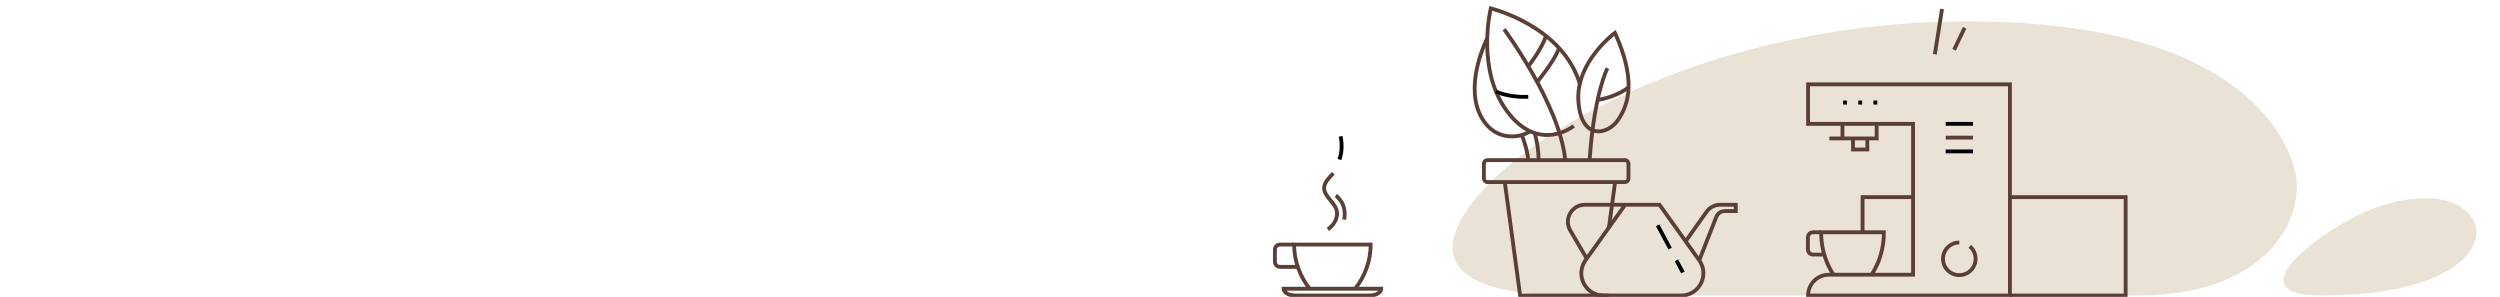 <?xml version="1.0" encoding="UTF-8"?> <svg xmlns="http://www.w3.org/2000/svg" viewBox="1023.82 2384.09 1952.36 231.82" width="1952.36" height="231.82"><path fill="#eae2d4" stroke="none" fill-opacity="1" stroke-width="1" stroke-opacity="1" color="rgb(51, 51, 51)" class="cls-1" id="tSvg16114099565" d="M 2251.62 2614.88 C 2171.31 2614.88 2149.88 2592.95 2160.74 2564.45 C 2185.05 2500.64 2344.74 2405.66 2543.39 2401.05 C 2761.07 2396 2807.65 2483.1 2816.1 2517.71 C 2824.55 2552.32 2797.1 2614.88 2692.43 2614.88C 2545.493 2614.88 2398.557 2614.88 2251.62 2614.88Z"></path><path fill="#eae2d4" stroke="none" fill-opacity="1" stroke-width="1" stroke-opacity="1" color="rgb(51, 51, 51)" class="cls-1" id="tSvg1981e588a9" d="M 2836.88 2614.88 C 2772.61 2614.88 2827.05 2572.12 2860.61 2554.45 C 2898.37 2534.55 2940.69 2532.85 2954.53 2554.45C 2968.37 2576.05 2939.93 2614.88 2836.88 2614.88Z"></path><path fill="none" stroke="#593f36" fill-opacity="1" stroke-width="3" stroke-opacity="1" color="rgb(51, 51, 51)" stroke-miterlimit="10" class="cls-2" id="tSvg130a1fab028" d="M 2435.82 2614.88 C 2488.367 2614.88 2540.913 2614.88 2593.46 2614.88 C 2593.46 2559.903 2593.46 2504.927 2593.46 2449.95 C 2540.913 2449.95 2488.367 2449.95 2435.82 2449.95 C 2435.82 2460.237 2435.82 2470.523 2435.82 2480.81 C 2463.153 2480.81 2490.487 2480.81 2517.82 2480.81 C 2517.82 2520.08 2517.82 2559.35 2517.82 2598.62 C 2495.92 2598.62 2474.02 2598.62 2452.12 2598.62C 2443.124 2598.598 2435.82 2605.884 2435.82 2614.88Z"></path><path fill="none" stroke="#593f36" fill-opacity="1" stroke-width="3" stroke-opacity="1" color="rgb(51, 51, 51)" stroke-miterlimit="10" class="cls-2" id="tSvg30be1abc61" d="M 2593.5 2538.03 C 2623.607 2538.03 2653.713 2538.03 2683.82 2538.03 C 2683.82 2563.647 2683.82 2589.263 2683.82 2614.88 C 2653.713 2614.88 2623.607 2614.88 2593.5 2614.88"></path><path fill="none" stroke="#593f36" fill-opacity="1" stroke-width="3" stroke-opacity="1" color="rgb(51, 51, 51)" stroke-miterlimit="10" class="cls-2" id="tSvgfe064ad5bb" d="M 2517.76 2538.03 C 2504.633 2538.03 2491.507 2538.03 2478.38 2538.03 C 2478.38 2547.183 2478.38 2556.337 2478.38 2565.49"></path><line color="rgb(51, 51, 51)" stroke-miterlimit="10" stroke-width="3" stroke="#593f36" class="cls-2" x1="2462.68" y1="2480.81" x2="2462.68" y2="2492.2" id="tSvg4fd2e17e35" fill="none" fill-opacity="1" stroke-opacity="1"></line><path fill="none" stroke="#593f36" fill-opacity="1" stroke-width="3" stroke-opacity="1" color="rgb(51, 51, 51)" stroke-miterlimit="10" class="cls-2" id="tSvgb26b26876f" d="M 2489.38 2480.81 C 2489.38 2484.607 2489.38 2488.403 2489.38 2492.2 C 2477.073 2492.2 2464.767 2492.2 2452.46 2492.2"></path><path fill="none" stroke="#593f36" fill-opacity="1" stroke-width="3" stroke-opacity="1" color="rgb(51, 51, 51)" stroke-miterlimit="10" class="cls-2" id="tSvg101afe05e91" d="M 2470.9 2492.22 C 2470.913 2495.1 2470.927 2497.98 2470.94 2500.86 C 2474.67 2500.843 2478.4 2500.827 2482.13 2500.81 C 2482.117 2497.93 2482.103 2495.05 2482.09 2492.17"></path><line color="rgb(51, 51, 51)" stroke-miterlimit="10" stroke-width="3" stroke="rgb(0, 0, 0)" class="cls-2" x1="2464.67" y1="2462.62" x2="2464.67" y2="2465.74" id="tSvg2ad9ea6786" fill="none" fill-opacity="1" stroke-opacity="1"></line><line color="rgb(51, 51, 51)" stroke-miterlimit="10" stroke-width="3" stroke="rgb(0, 0, 0)" class="cls-2" x1="2476.52" y1="2462.62" x2="2476.52" y2="2465.74" id="tSvg41ebeb9c51" fill="none" fill-opacity="1" stroke-opacity="1"></line><line color="rgb(51, 51, 51)" stroke-miterlimit="10" stroke-width="3" stroke="rgb(0, 0, 0)" class="cls-2" x1="2488.36" y1="2462.62" x2="2488.36" y2="2465.74" id="tSvg901b8c022b" fill="none" fill-opacity="1" stroke-opacity="1"></line><line color="rgb(51, 51, 51)" stroke-miterlimit="10" stroke-width="3" stroke="rgb(0, 0, 0)" class="cls-2" x1="2543.31" y1="2480.81" x2="2564.59" y2="2480.81" id="tSvg162e18d9c2b" fill="none" fill-opacity="1" stroke-opacity="1"></line><line color="rgb(51, 51, 51)" stroke-miterlimit="10" stroke-width="3" stroke="#593f36" class="cls-2" x1="2543.31" y1="2491.56" x2="2564.59" y2="2491.56" id="tSvg296cadf837" fill="none" fill-opacity="1" stroke-opacity="1"></line><line color="rgb(51, 51, 51)" stroke-miterlimit="10" stroke-width="3" stroke="rgb(0, 0, 0)" class="cls-2" x1="2543.31" y1="2502.32" x2="2564.59" y2="2502.32" id="tSvg14da01eabbf" fill="none" fill-opacity="1" stroke-opacity="1"></line><path fill="none" stroke="#593f36" fill-opacity="1" stroke-width="3" stroke-opacity="1" color="rgb(51, 51, 51)" stroke-miterlimit="10" class="cls-2" id="tSvg17ad38bf701" d="M 2562.13 2576.45 C 2569.628 2582.772 2567.47 2594.84 2558.247 2598.172 C 2549.023 2601.504 2539.651 2593.602 2541.377 2583.948 C 2542.465 2577.861 2547.767 2573.434 2553.95 2573.45"></path><line color="rgb(51, 51, 51)" stroke-miterlimit="10" stroke-width="3" stroke="#593f36" class="cls-2" x1="2540.44" y1="2391.12" x2="2534.82" y2="2426.48" id="tSvg115acdda6e8" fill="none" fill-opacity="1" stroke-opacity="1"></line><line color="rgb(51, 51, 51)" stroke-miterlimit="10" stroke-width="3" stroke="#593f36" class="cls-2" x1="2558.06" y1="2405.81" x2="2549.85" y2="2423" id="tSvg152964de087" fill="none" fill-opacity="1" stroke-opacity="1"></line><path fill="none" stroke="#593f36" fill-opacity="1" stroke-width="3" stroke-opacity="1" color="rgb(51, 51, 51)" stroke-miterlimit="10" class="cls-2" id="tSvg6576865ae2" d="M 2485.03 2598.97 C 2485.03 2598.97 2495.03 2586.39 2495.03 2565.49 C 2478.697 2565.49 2462.363 2565.49 2446.03 2565.49 C 2446.03 2586.39 2456.03 2598.97 2456.03 2598.97"></path><path fill="none" stroke="#593f36" fill-opacity="1" stroke-width="3" stroke-opacity="1" color="rgb(51, 51, 51)" stroke-miterlimit="10" class="cls-2" id="tSvg110bfe5dd15" d="M 2446.03 2565.49 C 2443.917 2565.49 2441.803 2565.49 2439.69 2565.49 C 2437.481 2565.49 2435.69 2567.281 2435.69 2569.49 C 2435.69 2572.623 2435.69 2575.757 2435.69 2578.89 C 2435.69 2581.099 2437.481 2582.89 2439.69 2582.89 C 2442.64 2582.89 2445.59 2582.89 2448.54 2582.89"></path><path fill="none" stroke="#593f36" fill-opacity="1" stroke-width="3" stroke-opacity="1" color="rgb(51, 51, 51)" stroke-miterlimit="10" class="cls-2" id="tSvg16dbd95ea19" d="M 2082.08 2609.56 C 2089.92 2599.778 2094.21 2587.626 2094.25 2575.09 C 2074.317 2575.09 2054.383 2575.09 2034.45 2575.09 C 2034.488 2587.629 2038.778 2599.785 2046.62 2609.57"></path><path fill="none" stroke="#593f36" fill-opacity="1" stroke-width="3" stroke-opacity="1" color="rgb(51, 51, 51)" stroke-miterlimit="10" class="cls-2" id="tSvgd4d310d838" d="M 2034.45 2575.09 C 2030.783 2575.09 2027.117 2575.09 2023.45 2575.09 C 2021.241 2575.09 2019.45 2576.881 2019.45 2579.09 C 2019.45 2582.223 2019.45 2585.357 2019.45 2588.49 C 2019.45 2590.699 2021.241 2592.49 2023.45 2592.49 C 2028.117 2592.49 2032.783 2592.49 2037.45 2592.49"></path><path fill="none" stroke="rgb(0, 0, 0)" fill-opacity="1" stroke-width="3" stroke-opacity="1" color="rgb(51, 51, 51)" stroke-miterlimit="10" class="cls-2" id="tSvgaeb9e8e6eb" d="M 2069.82 2508.64 C 2071.52 2504.01 2072.21 2498.2 2070.82 2490.56"></path><path fill="none" stroke="#593f36" fill-opacity="1" stroke-width="3" stroke-opacity="1" color="rgb(51, 51, 51)" stroke-miterlimit="10" class="cls-2" id="tSvg1525c8c5ebd" d="M 2060.73 2563.21 C 2060.73 2563.21 2067.99 2558.79 2067.99 2550.82 C 2067.99 2542.85 2057.87 2538.25 2057.9 2530.99 C 2057.9 2526.75 2061.13 2523.63 2065.07 2519.39"></path><path fill="none" stroke="#593f36" fill-opacity="1" stroke-width="3" stroke-opacity="1" color="rgb(51, 51, 51)" stroke-miterlimit="10" class="cls-2" id="tSvg127ff0a81e6" d="M 2066.99 2536.83 C 2066.99 2536.83 2075.89 2542.5 2073.57 2555.6"></path><path fill="none" stroke="#593f36" fill-opacity="1" stroke-width="3" stroke-opacity="1" color="rgb(51, 51, 51)" stroke-miterlimit="10" class="cls-2" id="tSvg1ff96b751e" d="M 2092.48 2614.88 C 2073.727 2614.88 2054.973 2614.88 2036.22 2614.88 C 2026.22 2614.88 2026.22 2609.56 2026.22 2609.56 C 2051.64 2609.56 2077.06 2609.56 2102.48 2609.56C 2102.48 2609.56 2102.48 2614.88 2092.48 2614.88Z"></path><path fill="none" stroke="#593f36" fill-opacity="1" stroke-width="3" stroke-opacity="1" color="rgb(51, 51, 51)" stroke-miterlimit="10" class="cls-2" id="tSvgaa633b3a59" d="M 2279.99 2614.88 C 2256.98 2614.88 2233.97 2614.88 2210.96 2614.88 C 2206.96 2585.343 2202.96 2555.807 2198.96 2526.27"></path><line color="rgb(51, 51, 51)" stroke-miterlimit="10" stroke-width="3" stroke="#593f36" class="cls-2" x1="2285.13" y1="2526.27" x2="2280.32" y2="2561.74" id="tSvg62febb0c2c" fill="none" fill-opacity="1" stroke-opacity="1"></line><rect color="rgb(51, 51, 51)" stroke-miterlimit="10" stroke-width="3" stroke="#593f36" class="cls-2" x="2182.67" y="2509.14" width="112.89" height="17.13" rx="2.66" id="tSvg103361e608b" fill="none" fill-opacity="1" stroke-opacity="1" style="transform: rotate(0deg);"></rect><path fill="none" stroke="#593f36" fill-opacity="1" stroke-width="3" stroke-opacity="1" color="rgb(51, 51, 51)" stroke-miterlimit="10" class="cls-2" id="tSvgf5fa1d8c46" d="M 2198.46 2406.95 C 2198.46 2406.95 2241.98 2465.64 2246.19 2509.14"></path><path fill="none" stroke="#593f36" fill-opacity="1" stroke-width="3" stroke-opacity="1" color="rgb(51, 51, 51)" stroke-miterlimit="10" class="cls-2" id="tSvg131061222a" d="M 2252.82 2482.48 C 2242.89 2489.68 2220.92 2497.77 2200.96 2471.24 C 2176.25 2438.39 2188.04 2390.67 2188.04 2390.67 C 2188.04 2390.67 2243.91 2403.93 2257.67 2449.8"></path><path fill="none" stroke="#593f36" fill-opacity="1" stroke-width="3" stroke-opacity="1" color="rgb(51, 51, 51)" stroke-miterlimit="10" class="cls-2" id="tSvgbd1b665eb6" d="M 2217.33 2435.83 C 2217.33 2435.83 2227.2 2423.59 2231.22 2412.18"></path><path fill="none" stroke="#593f36" fill-opacity="1" stroke-width="3" stroke-opacity="1" color="rgb(51, 51, 51)" stroke-miterlimit="10" class="cls-2" id="tSvg2b71466ed3" d="M 2224.27 2448.09 C 2224.27 2448.09 2239.1 2430.09 2241.27 2421.43"></path><path fill="none" stroke="rgb(0, 0, 0)" fill-opacity="1" stroke-width="3" stroke-opacity="1" color="rgb(51, 51, 51)" stroke-miterlimit="10" class="cls-2" id="tSvg103b914b610" d="M 2192.14 2455.58 C 2192.14 2455.58 2201.38 2460.29 2217.33 2459.73"></path><path fill="none" stroke="#593f36" fill-opacity="1" stroke-width="3" stroke-opacity="1" color="rgb(51, 51, 51)" stroke-miterlimit="10" class="cls-2" id="tSvg8517655dd4" d="M 2185.31 2413.95 C 2185.31 2413.95 2168.14 2447.33 2179.09 2472.36 C 2188.92 2494.82 2210.09 2492.6 2218.73 2486.55"></path><path fill="none" stroke="#593f36" fill-opacity="1" stroke-width="3" stroke-opacity="1" color="rgb(51, 51, 51)" stroke-miterlimit="10" class="cls-2" id="tSvg94bd23071d" d="M 2212.28 2489.54 C 2212.28 2489.54 2216.67 2500.54 2217.28 2509.14"></path><path fill="none" stroke="#593f36" fill-opacity="1" stroke-width="3" stroke-opacity="1" color="rgb(51, 51, 51)" stroke-miterlimit="10" class="cls-2" id="tSvge76b5bb546" d="M 2222.32 2487.97 C 2224.293 2494.856 2225.332 2501.977 2225.41 2509.14"></path><path fill="none" stroke="#593f36" fill-opacity="1" stroke-width="3" stroke-opacity="1" color="rgb(51, 51, 51)" stroke-miterlimit="10" class="cls-2" id="tSvg6a05cea609" d="M 2285.01 2409.77 C 2285.01 2409.77 2254.35 2432.24 2256.45 2463.09 C 2258.55 2493.94 2279.3 2489.55 2287.29 2477.95C 2296.41 2464.71 2301.19 2445.57 2285.01 2409.77Z"></path><path fill="none" stroke="#593f36" fill-opacity="1" stroke-width="3" stroke-opacity="1" color="rgb(51, 51, 51)" stroke-miterlimit="10" class="cls-2" id="tSvg114ac8c53d" d="M 2279.11 2437.38 C 2279.11 2437.38 2268.82 2456.76 2265.21 2509.14"></path><path fill="none" stroke="#593f36" fill-opacity="1" stroke-width="3" stroke-opacity="1" color="rgb(51, 51, 51)" stroke-miterlimit="10" class="cls-2" id="tSvg384479551" d="M 2271.48 2462.09 C 2271.48 2462.09 2284.8 2460.55 2295.66 2452.3"></path><path fill="none" stroke="#593f36" fill-opacity="1" stroke-width="3" stroke-opacity="1" color="rgb(51, 51, 51)" stroke-miterlimit="10" class="cls-2" id="tSvg86519e63af" d="M 2261.99 2587.38 C 2272.323 2572.92 2282.657 2558.46 2292.99 2544 C 2301.933 2544 2310.877 2544 2319.82 2544 C 2330.153 2558.46 2340.487 2572.92 2350.82 2587.38 C 2358.603 2598.272 2351.676 2613.505 2338.352 2614.799 C 2337.793 2614.853 2337.232 2614.88 2336.67 2614.88 C 2316.51 2614.88 2296.35 2614.88 2276.19 2614.88 C 2262.803 2614.919 2254.394 2600.452 2261.054 2588.839C 2261.341 2588.337 2261.654 2587.851 2261.99 2587.38Z"></path><path fill="none" stroke="#593f36" fill-opacity="1" stroke-width="3" stroke-opacity="1" color="rgb(51, 51, 51)" stroke-miterlimit="10" class="cls-2" id="tSvg101a4377f76" d="M 2292.99 2544 C 2282.503 2544 2272.017 2544 2261.53 2544 C 2251.315 2543.99 2244.919 2555.042 2250.018 2563.894 C 2250.039 2563.929 2250.059 2563.965 2250.08 2564 C 2254.38 2571.333 2258.68 2578.667 2262.98 2586"></path><path fill="none" stroke="#593f36" fill-opacity="1" stroke-width="3" stroke-opacity="1" color="rgb(51, 51, 51)" stroke-miterlimit="10" class="cls-2" id="tSvg95e5b46e1b" d="M 2340.17 2572.55 C 2345.64 2564.85 2351.11 2557.15 2356.58 2549.45 C 2359.006 2546.032 2362.938 2544.001 2367.13 2544 C 2371.2 2544 2375.27 2544 2379.34 2544 C 2379.34 2545.643 2379.34 2547.287 2379.34 2548.93 C 2376.5 2548.93 2373.66 2548.93 2370.82 2548.93 C 2367.86 2548.927 2365.204 2550.748 2364.14 2553.51 C 2359.7 2564.8 2355.26 2576.09 2350.82 2587.38"></path><line color="rgb(51, 51, 51)" stroke-miterlimit="10" stroke-width="3" stroke="rgb(0, 0, 0)" class="cls-2" x1="2332.99" y1="2587.38" x2="2338.07" y2="2596.88" id="tSvg688247fdc6" fill="none" fill-opacity="1" stroke-opacity="1"></line><line color="rgb(51, 51, 51)" stroke-miterlimit="10" stroke-width="3" stroke="rgb(0, 0, 0)" class="cls-2" x1="2318.36" y1="2560.02" x2="2328.09" y2="2578.22" id="tSvg14f1a79eafd" fill="none" fill-opacity="1" stroke-opacity="1"></line><defs> </defs></svg> 
